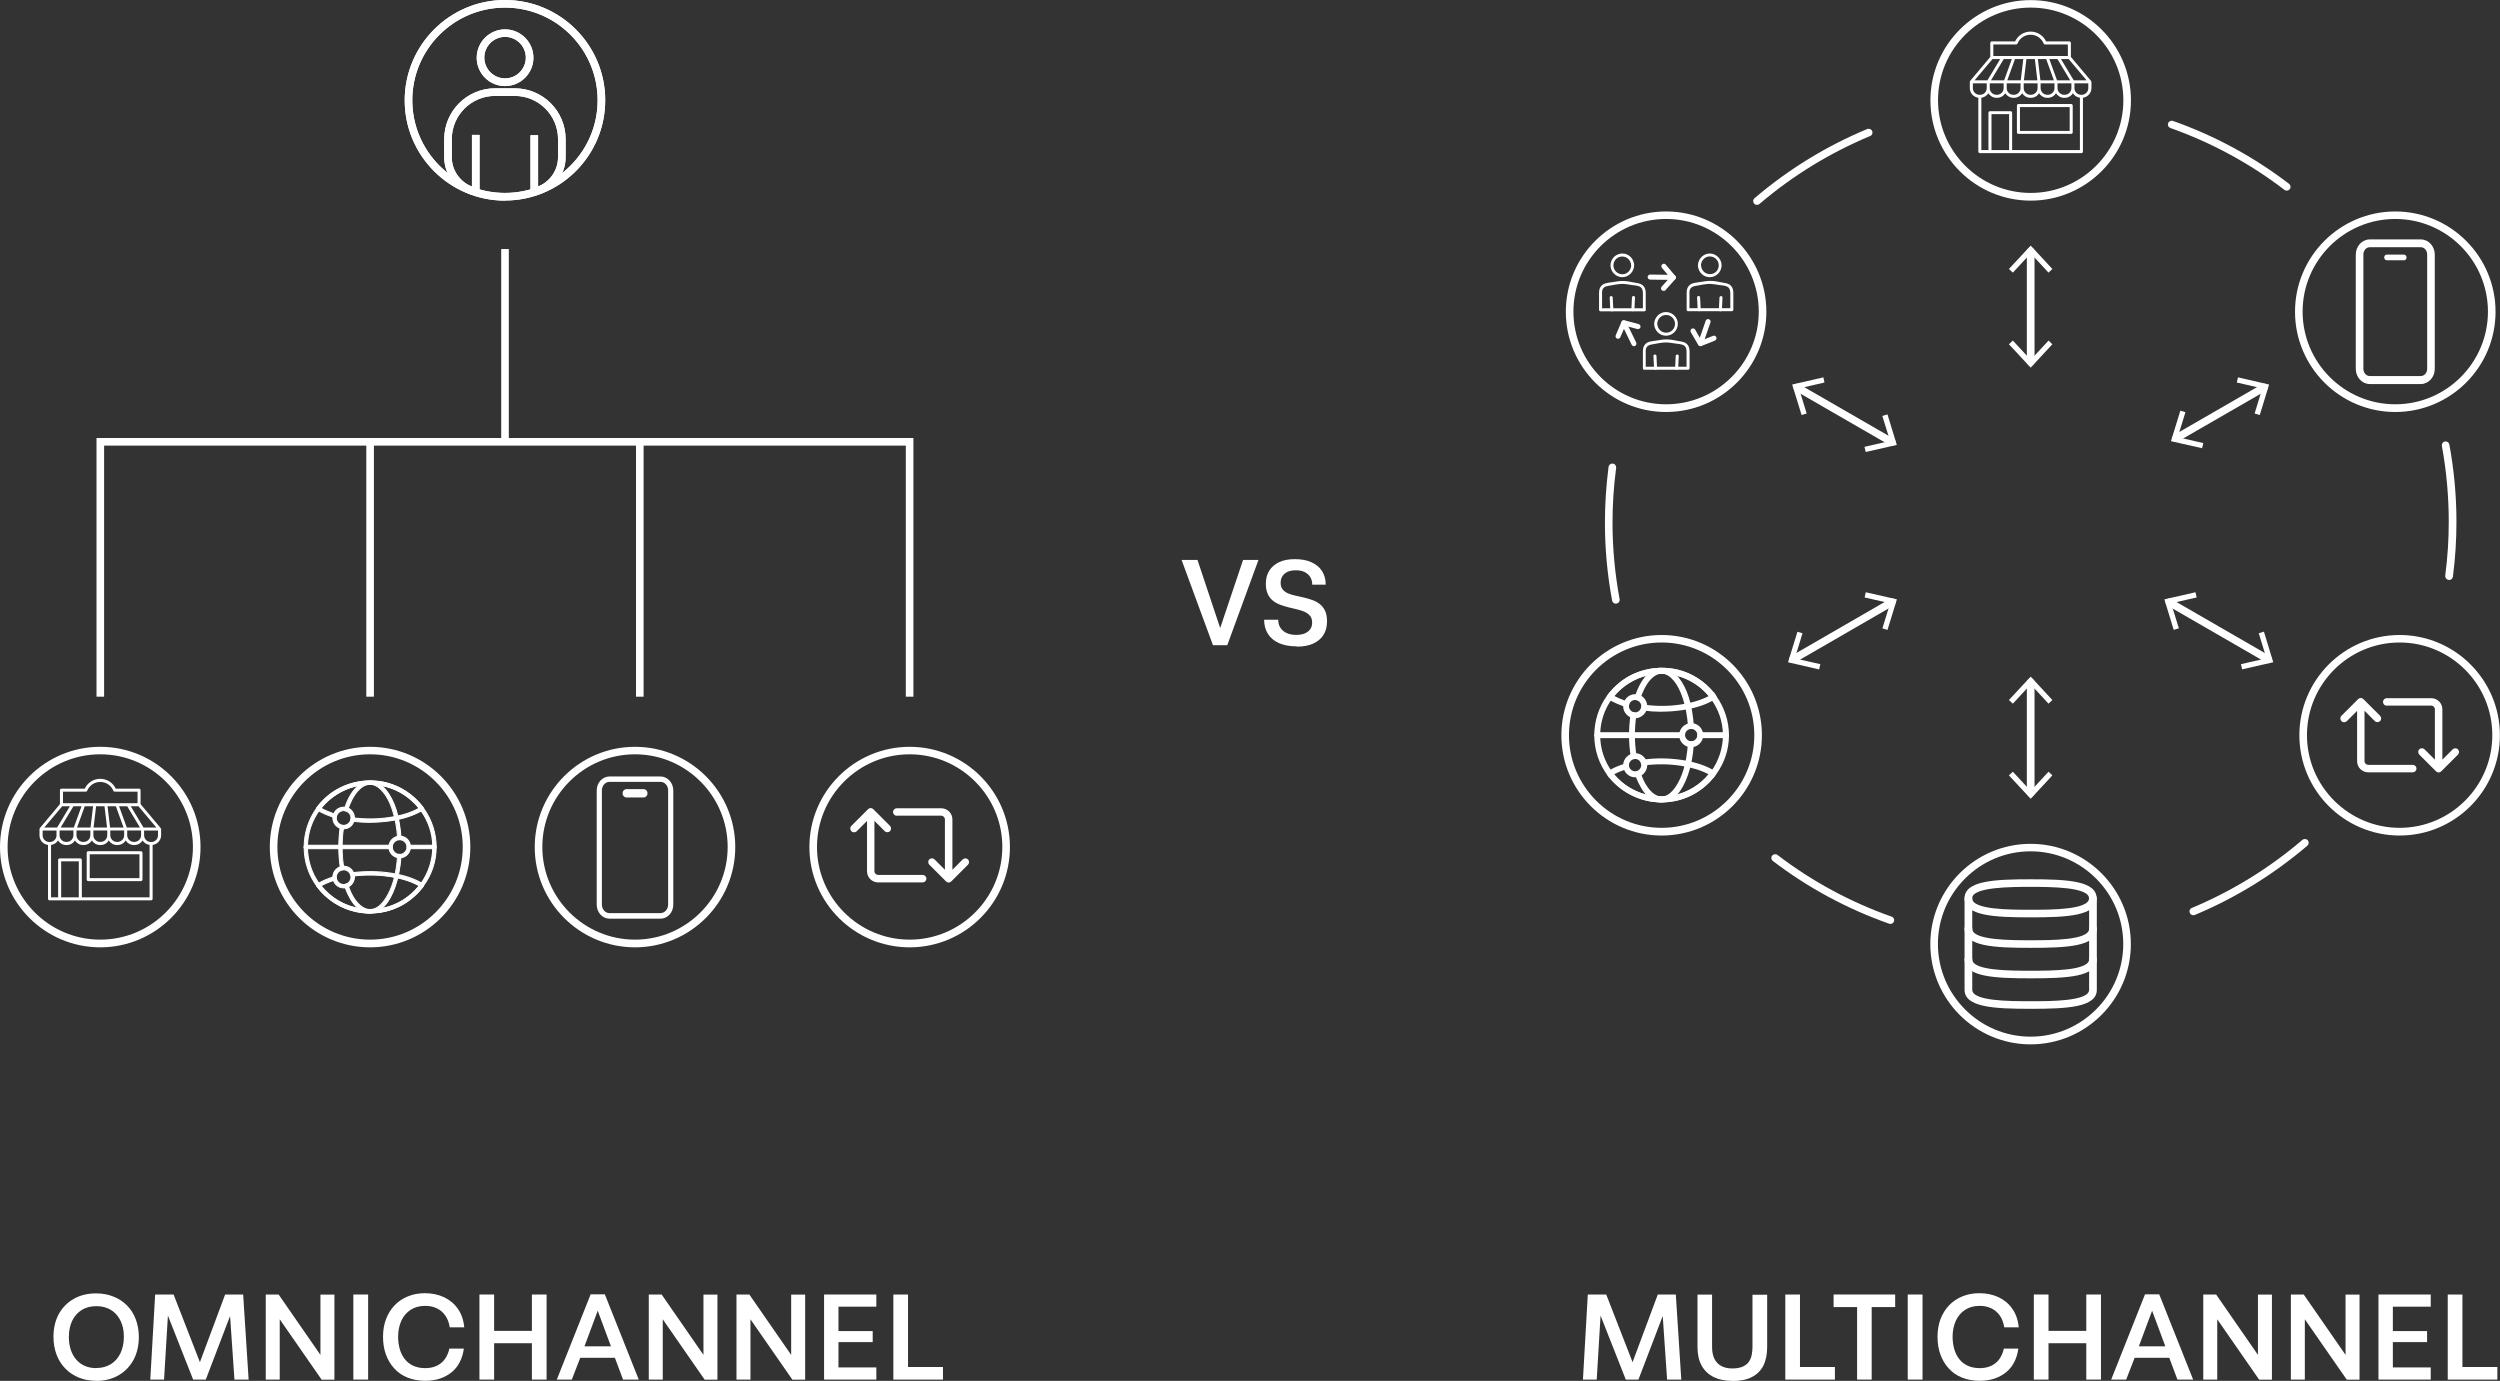 <?xml version="1.0" encoding="UTF-8"?>
<svg id="Ebene_2" data-name="Ebene 2" xmlns="http://www.w3.org/2000/svg" viewBox="0 0 246.85 136.35">
  <rect x="0" y="0" width="246.85" height="136.35" fill="#333333" stroke="none"/>
  <defs>
    <style>
      .cls-1 {
        fill-rule: evenodd;
      }

      .cls-1, .cls-2 {
        fill: #fff;
      }
    </style>
  </defs>
  <g id="Ebene_1-2" data-name="Ebene 1">
    <g>
      <g>
        <g>
          <path class="cls-2" d="M239.03,37.67h-5.04c-.62,0-1.13-.56-1.13-1.25v-11.28c0-.69.51-1.25,1.13-1.25h5.04c.62,0,1.13.56,1.13,1.25v11.28c0,.69-.51,1.25-1.13,1.25ZM233.99,24.16c-.48,0-.88.44-.88.97v11.28c0,.53.39.97.88.97h5.04c.48,0,.88-.44.88-.97v-11.28c0-.53-.39-.97-.88-.97h-5.04Z"/>
          <path class="cls-2" d="M239.03,37.92h-5.04c-.76,0-1.38-.67-1.38-1.5v-11.28c0-.83.62-1.5,1.38-1.5h5.04c.76,0,1.38.67,1.38,1.5v11.28c0,.83-.62,1.5-1.38,1.5ZM233.99,24.41c-.35,0-.63.32-.63.72v11.28c0,.4.28.72.63.72h5.04c.35,0,.63-.32.63-.72v-11.28c0-.4-.28-.72-.63-.72h-5.04Z"/>
        </g>
        <rect class="cls-2" x="235.42" y="25.14" width="2.2" height=".56" rx=".25" ry=".25"/>
      </g>
      <g>
        <path class="cls-2" d="M235.66,69.67h4.39c.2,0,.37.16.37.37v4.97l-1.02-1.02c-.07-.07-.17-.11-.26-.11s-.19.04-.26.11c-.14.14-.14.37,0,.52l1.65,1.65h0c.07.07.16.11.26.11s.19-.04.26-.11c0,0,0,0,0,0l1.65-1.65c.14-.14.14-.37,0-.52-.14-.14-.37-.14-.52,0l-1.02,1.02v-4.97c0-.61-.49-1.1-1.1-1.1h-4.39c-.2,0-.37.16-.37.37s.16.37.37.37Z"/>
        <path class="cls-2" d="M231.2,71.21c.14.14.37.14.52,0l1.02-1.02v4.97c0,.61.49,1.1,1.1,1.1h4.39c.2,0,.37-.16.37-.37s-.16-.37-.37-.37h-4.39c-.2,0-.37-.16-.37-.37v-4.97l1.02,1.02c.14.14.37.14.52,0,.14-.14.14-.37,0-.52l-1.65-1.65c-.07-.07-.16-.11-.26-.11s-.19.04-.26.11l-1.65,1.65c-.14.14-.14.37,0,.52Z"/>
      </g>
      <path class="cls-2" d="M236.94,82.5c-5.46,0-9.9-4.44-9.9-9.9s4.44-9.9,9.9-9.9,9.9,4.44,9.9,9.9-4.44,9.9-9.9,9.9ZM236.94,63.44c-5.05,0-9.15,4.11-9.15,9.15s4.11,9.15,9.15,9.15,9.15-4.11,9.15-9.15-4.11-9.15-9.15-9.15Z"/>
      <path class="cls-2" d="M236.51,40.68c-5.46,0-9.9-4.44-9.9-9.9s4.44-9.9,9.9-9.9,9.9,4.44,9.9,9.9-4.44,9.9-9.9,9.9ZM236.51,21.62c-5.05,0-9.15,4.11-9.15,9.15s4.11,9.15,9.15,9.15,9.15-4.11,9.15-9.15-4.11-9.15-9.15-9.15Z"/>
      <g>
        <g>
          <path class="cls-2" d="M9.5,136.34c-.62,0-1.18-.1-1.7-.31-.52-.21-.96-.5-1.34-.89-.38-.38-.67-.84-.87-1.37-.2-.53-.31-1.12-.31-1.77,0-.86.18-1.62.53-2.26.36-.64.85-1.14,1.49-1.5.64-.36,1.37-.53,2.19-.53.62,0,1.18.1,1.7.31.52.2.96.49,1.34.87s.67.83.87,1.36c.2.53.31,1.12.31,1.76,0,.86-.18,1.62-.53,2.27-.36.65-.85,1.16-1.48,1.52-.63.36-1.36.55-2.2.55ZM9.5,135.08c.55,0,1.03-.13,1.44-.38.41-.25.72-.61.95-1.07.22-.46.34-1.01.34-1.63,0-.46-.06-.88-.19-1.25-.13-.37-.31-.69-.55-.96-.24-.27-.53-.47-.86-.61s-.71-.21-1.12-.21c-.55,0-1.03.12-1.43.37s-.72.6-.94,1.05-.34.99-.34,1.61c0,.47.06.9.19,1.28s.31.71.55.98c.24.27.53.48.86.62s.71.21,1.12.21Z"/>
          <path class="cls-2" d="M14.84,136.22l.48-8.4h1.82l2.84,7.3h-.47l2.72-7.3h1.78l.54,8.4h-1.4l-.48-6.97.24.19-2.59,6.78h-1.25l-2.68-6.8.23-.17-.42,6.97h-1.37Z"/>
          <path class="cls-2" d="M26.24,136.22v-8.4h1.27l4.44,6.41-.31.1v-6.5h1.38v8.4h-1.26l-4.45-6.41.31-.1v6.5h-1.38Z"/>
          <path class="cls-2" d="M34.89,136.22v-8.4h1.46v8.4h-1.46Z"/>
          <path class="cls-2" d="M41.98,136.34c-.65,0-1.23-.11-1.75-.32-.52-.21-.95-.51-1.31-.91-.36-.39-.63-.85-.82-1.38-.19-.53-.28-1.11-.28-1.74s.1-1.21.29-1.73c.2-.52.48-.98.84-1.36.36-.38.8-.68,1.31-.89.51-.21,1.07-.32,1.69-.32.7,0,1.32.13,1.88.39s1.02.64,1.37,1.14c.36.5.57,1.11.64,1.84h-1.43c-.08-.48-.23-.88-.46-1.19-.22-.31-.51-.55-.85-.7-.34-.16-.71-.23-1.12-.23-.55,0-1.03.13-1.43.39-.4.26-.71.62-.92,1.08s-.32.99-.32,1.58c0,.45.06.86.17,1.24.11.38.28.7.5.98s.5.5.84.65c.34.15.72.23,1.16.23s.84-.08,1.16-.24c.33-.16.59-.38.8-.67.2-.29.35-.63.43-1.02h1.43c-.06.49-.2.93-.4,1.33-.2.4-.47.73-.8,1-.33.27-.71.48-1.15.63-.44.15-.94.22-1.49.22Z"/>
          <path class="cls-2" d="M47.34,136.22v-8.4h1.45v8.4h-1.45ZM48.22,132.63v-1.22h4.87v1.22h-4.87ZM52.52,136.22v-8.4h1.45v8.4h-1.45Z"/>
          <path class="cls-2" d="M54.98,136.22l3.34-8.42h1.4l3.35,8.42h-1.55l-.85-2.27.2.12h-3.71l.18-.12-.88,2.27h-1.49ZM57.61,133.18l-.19-.24h3.17l-.19.2-1.38-3.72-1.4,3.76Z"/>
          <path class="cls-2" d="M64.06,136.22v-8.4h1.27l4.44,6.41-.31.1v-6.5h1.38v8.4h-1.26l-4.45-6.41.31-.1v6.5h-1.38Z"/>
          <path class="cls-2" d="M72.72,136.22v-8.4h1.27l4.44,6.41-.31.1v-6.5h1.38v8.4h-1.26l-4.45-6.41.31-.1v6.5h-1.38Z"/>
          <path class="cls-2" d="M81.37,136.22v-8.4h5.16v1.2h-3.74v2.41h3.38v1.09h-3.38v2.5h3.74v1.2h-5.16Z"/>
          <path class="cls-2" d="M88.21,136.22v-8.4h1.45v7.38l-.19-.22h3.64v1.24h-4.9Z"/>
        </g>
        <g>
          <g>
            <g>
              <g>
                <path class="cls-2" d="M170.25,72.59c-.02,2.59-1.66,4.96-4.11,5.83-2.38.84-5.08.14-6.74-1.75-1.79-2.03-2.02-5.09-.58-7.38,1.35-2.14,3.94-3.26,6.43-2.77,2.49.49,4.47,2.52,4.91,5.02.06.35.09.7.09,1.05,0,.22.34.22.34,0-.02-2.73-1.74-5.21-4.32-6.14-2.5-.9-5.39-.15-7.13,1.86-1.87,2.16-2.13,5.38-.58,7.79,1.43,2.24,4.14,3.4,6.75,2.9,2.64-.5,4.76-2.68,5.19-5.34.06-.35.09-.71.09-1.07,0-.22-.33-.22-.34,0Z"/>
                <path class="cls-2" d="M164.1,79.23c-2.25,0-4.42-1.15-5.65-3.07-1.57-2.46-1.33-5.72.6-7.94,1.78-2.06,4.7-2.82,7.27-1.89,2.61.94,4.38,3.46,4.4,6.25h0c0,.38-.03.74-.09,1.09-.44,2.69-2.61,4.93-5.29,5.44-.41.08-.82.12-1.23.12ZM164.08,66.19c-1.82,0-3.61.78-4.84,2.2-1.85,2.13-2.09,5.27-.57,7.64,1.4,2.19,4.06,3.33,6.62,2.84,2.58-.49,4.67-2.64,5.09-5.23.04-.25.07-.5.08-.76-.01,0-.03,0-.03,0-.02,0-.04,0-.05,0-.13,2.56-1.78,4.81-4.18,5.66-2.42.86-5.18.14-6.88-1.79-1.83-2.08-2.07-5.17-.59-7.53,1.38-2.19,4.02-3.32,6.56-2.83,2.55.5,4.56,2.56,5.01,5.12.04.25.07.51.08.79.02,0,.04,0,.05,0,.01,0,.02,0,.03,0-.13-2.58-1.8-4.86-4.23-5.74-.7-.25-1.43-.37-2.15-.37ZM164.08,66.53c-2.05,0-4.03,1.05-5.15,2.83-1.42,2.26-1.19,5.23.56,7.23,1.63,1.85,4.29,2.55,6.61,1.72,2.39-.85,4.01-3.14,4.02-5.71,0-.37-.03-.71-.09-1.03-.43-2.46-2.36-4.44-4.81-4.92-.38-.08-.77-.11-1.15-.11ZM170.38,72.59s0,.04.04.04h0s.04-.02.04-.03h0s0-.04-.04-.04h0s-.04.03-.04.04Z"/>
              </g>
              <g>
                <path class="cls-2" d="M161.13,70.57c-.2,1.38-.2,2.78.02,4.15.03.21.36.12.32-.09-.21-1.31-.21-2.66-.02-3.97.03-.21-.29-.3-.32-.09h0Z"/>
                <path class="cls-2" d="M161.28,74.96s-.07,0-.1-.02c-.09-.03-.15-.11-.16-.21-.22-1.39-.22-2.8-.02-4.19.01-.1.07-.17.16-.21.1-.04.21-.02.3.05.09.07.13.17.11.28-.19,1.31-.19,2.63.02,3.94.02.11-.02.21-.11.28-.06.05-.13.07-.2.07ZM161.26,70.57s0,0,0,0h0c-.2,1.38-.2,2.77.02,4.13,0,.02.03.02.05,0,.03-.02.02-.04.02-.05-.21-1.33-.21-2.68-.02-4.01,0,0,0-.03-.02-.05-.02-.01-.03-.01-.04-.01Z"/>
              </g>
              <g>
                <path class="cls-2" d="M161.57,76.46c.39,1.11,1.21,2.78,2.64,2.65,1.26-.12,1.98-1.57,2.34-2.61.34-.97.51-1.99.58-3.01.01-.22-.32-.21-.34,0-.1,1.46-.4,3.06-1.24,4.29-.27.4-.64.79-1.11.94-.5.16-.99-.03-1.37-.36-.58-.52-.93-1.26-1.18-1.99-.07-.2-.4-.12-.32.09h0Z"/>
                <path class="cls-2" d="M164.05,79.24c-1.42,0-2.23-1.7-2.6-2.74h0c-.03-.1-.02-.19.04-.27.07-.08.18-.12.29-.1.11.02.19.09.22.19.2.57.54,1.39,1.15,1.93.23.2.69.51,1.25.34.37-.12.72-.42,1.04-.89.69-1.02,1.09-2.4,1.22-4.23.01-.19.18-.28.33-.28.16.01.27.13.26.29-.08,1.15-.27,2.15-.58,3.04-.6,1.69-1.42,2.6-2.45,2.7-.06,0-.11,0-.17,0ZM161.73,76.38s-.04,0-.04.02v.02c.34.98,1.1,2.57,2.36,2.57.05,0,.09,0,.14,0,1.15-.11,1.85-1.44,2.24-2.53.31-.87.49-1.84.57-2.97,0-.01,0-.03-.03-.03,0,0-.06,0-.06.04-.13,1.87-.54,3.3-1.26,4.35-.36.52-.75.86-1.17.99-.49.16-1.03.01-1.49-.39-.65-.58-1.01-1.44-1.22-2.04,0-.02-.02-.03-.03-.03,0,0,0,0-.01,0Z"/>
              </g>
              <g>
                <path class="cls-2" d="M167.12,71.69c-.11-1.62-.45-3.43-1.48-4.73-.34-.42-.8-.79-1.35-.88-.55-.08-1.06.15-1.46.51-.64.58-1.02,1.42-1.29,2.22-.07.2.25.29.32.09.23-.67.53-1.34,1-1.87.33-.37.78-.67,1.3-.63.48.04.89.37,1.19.73.43.52.72,1.16.93,1.79.3.9.45,1.83.52,2.77.01.21.35.22.34,0h0Z"/>
                <path class="cls-2" d="M166.97,71.98c-.14,0-.29-.1-.3-.28-.07-1.02-.24-1.92-.51-2.74-.25-.75-.54-1.32-.9-1.75-.35-.42-.72-.65-1.1-.68-.51-.05-.93.3-1.2.59-.51.57-.8,1.31-.98,1.83-.06.18-.24.23-.38.18-.15-.05-.23-.2-.18-.35.23-.67.61-1.63,1.33-2.28.48-.43,1.03-.62,1.56-.54.64.1,1.13.55,1.43.92.87,1.09,1.36,2.66,1.51,4.8h0c.01.16-.1.28-.26.29h-.02ZM164.06,66.28s.07,0,.11,0c.45.04.87.29,1.27.77.38.45.69,1.05.95,1.83.28.84.45,1.76.52,2.8,0,.05.05.04.06.04.03,0,.03-.01.03-.03h0c-.14-2.09-.62-3.62-1.46-4.66-.27-.33-.7-.75-1.27-.83-.45-.07-.94.1-1.36.48-.68.61-1.04,1.53-1.26,2.17,0,.01,0,.03.02.04,0,0,.05.02.07-.03.18-.53.48-1.31,1.03-1.91.29-.31.74-.68,1.3-.68Z"/>
              </g>
              <g>
                <g>
                  <path class="cls-2" d="M160.58,69.34c-.11,0-.29-.1-.39-.14-.15-.05-.29-.11-.44-.17-.24-.11-.48-.23-.71-.37.02.08.04.15.06.23.88-1.16,2.14-1.99,3.56-2.33,1.46-.34,3.03-.13,4.35.58.79.43,1.48,1.03,2.02,1.74.02-.08.04-.15.06-.23-.93.57-2.02.86-3.09,1.02-1.21.18-2.44.18-3.65.03-.21-.03-.21.31,0,.34,1.24.16,2.5.14,3.74-.04,1.1-.17,2.22-.47,3.17-1.05.07-.04.12-.16.06-.23-.92-1.22-2.23-2.11-3.72-2.47-1.59-.38-3.29-.15-4.71.64-.82.45-1.51,1.08-2.07,1.83-.06.07,0,.19.06.23.26.16.54.3.82.42.15.06.3.12.45.17.13.05.31.14.44.14.22,0,.22-.34,0-.34h0Z"/>
                  <path class="cls-2" d="M164.07,70.28c-.58,0-1.16-.04-1.74-.11-.11-.01-.2-.08-.24-.18-.04-.1-.03-.22.03-.3.06-.07.15-.11.24-.1,1.24.15,2.46.15,3.62-.03,1.11-.17,2.01-.44,2.75-.84-.5-.6-1.1-1.09-1.78-1.46-1.28-.7-2.84-.91-4.26-.57-1.28.3-2.44,1.02-3.29,2.03.13.07.27.14.4.2.14.06.29.12.43.17.03.01.08.03.12.05.07.03.18.08.23.08.16,0,.29.13.29.29s-.12.29-.29.29c-.13,0-.26-.05-.38-.1-.04-.01-.07-.03-.1-.04-.15-.05-.3-.11-.45-.18-.3-.13-.58-.27-.84-.43-.07-.04-.12-.12-.14-.21-.01-.08,0-.15.05-.2.05-.06.1-.13.15-.19l-.02-.07.05.03c.56-.68,1.21-1.23,1.94-1.64,1.44-.8,3.19-1.04,4.8-.66,1.4.33,2.67,1.14,3.61,2.29l.05-.03-.02.07c.05.06.1.12.15.19.04.06.06.13.04.21-.02.08-.07.16-.14.21-.86.53-1.91.88-3.22,1.07-.67.1-1.35.15-2.03.15ZM162.33,69.83s-.02.03-.01.05c.01.03.04.04.05.04,1.24.16,2.48.14,3.71-.04,1.15-.17,2.1-.47,2.88-.89l-.02-.02s-.02-.03-.04-.05c-.78.42-1.72.71-2.88.89-1.19.18-2.43.19-3.69.03ZM159.19,68.98c.17.09.36.18.56.27.14.06.29.12.44.17.03.01.07.03.11.04.1.04.21.09.29.09.01,0,.04,0,.04-.04s-.03-.04-.04-.04c-.1,0-.22-.05-.33-.1-.04-.02-.07-.03-.1-.04-.15-.06-.3-.11-.45-.18-.16-.07-.31-.14-.46-.23-.01.02-.02.03-.04.05l-.02.02ZM158.94,68.76s-.02.02-.03.04c0,0,.01.04.03.05,0,0,.02.01.03.02l-.03-.1ZM169.19,68.76l-.03.1s.02-.01.03-.02c.02,0,.03-.04.03-.05,0-.01-.02-.02-.03-.03ZM164.05,66.28c1.05,0,2.1.26,3.02.76.72.39,1.36.92,1.89,1.56.02-.01.05-.03.07-.04h0c-.91-1.09-2.12-1.86-3.46-2.18-1.55-.37-3.23-.14-4.62.63-.69.38-1.31.91-1.84,1.55h0s.05.03.07.04c.89-1.08,2.11-1.84,3.46-2.15.46-.11.94-.16,1.42-.16Z"/>
                </g>
                <g>
                  <path class="cls-2" d="M160.52,75.52c-.57.18-1.13.4-1.65.72-.07.04-.12.16-.06.23.96,1.27,2.34,2.18,3.9,2.51,1.58.33,3.25.07,4.64-.75.77-.45,1.42-1.05,1.96-1.76.06-.07.01-.19-.06-.23-.96-.58-2.07-.89-3.17-1.05-1.25-.19-2.52-.2-3.77-.04-.21.03-.21.36,0,.34,1.22-.16,2.46-.16,3.68.03,1.07.16,2.16.45,3.09,1.02-.02-.08-.04-.15-.06-.23-.9,1.19-2.2,2.04-3.66,2.35-1.49.32-3.07.07-4.39-.69-.73-.42-1.36-.99-1.87-1.66-.02.08-.04.15-.06.23.49-.3,1.02-.51,1.57-.68.21-.06.12-.39-.09-.32h0Z"/>
                  <path class="cls-2" d="M164.04,79.23c-.45,0-.91-.04-1.36-.14-1.48-.31-2.81-1.13-3.8-2.33l-.05.03.02-.07c-.05-.06-.1-.12-.15-.19-.04-.06-.06-.13-.04-.21.02-.08.07-.16.14-.2.47-.29,1.02-.53,1.67-.73h0c.16-.05.31.03.35.19.05.16-.03.32-.19.37-.47.14-.88.31-1.25.5.46.56,1.01,1.02,1.63,1.38,1.28.74,2.85.99,4.3.68,1.33-.29,2.52-1.01,3.39-2.06-.75-.4-1.65-.67-2.75-.84-1.18-.18-2.4-.19-3.64-.03-.1.01-.19-.02-.24-.09-.06-.08-.07-.2-.03-.3.04-.1.13-.17.24-.19,1.27-.17,2.55-.15,3.8.04,1.31.2,2.36.55,3.22,1.07.07.04.12.12.14.21.01.08,0,.15-.04.21-.05.06-.1.13-.15.19l.02.07-.05-.03c-.52.64-1.13,1.17-1.82,1.57-1.01.59-2.19.9-3.38.9ZM159.1,76.63c.94,1.14,2.22,1.93,3.63,2.22,1.55.32,3.21.05,4.56-.74.65-.38,1.23-.88,1.73-1.48h0s-.05-.03-.07-.04c-.91,1.11-2.17,1.88-3.56,2.18-1.51.32-3.14.07-4.48-.71-.66-.38-1.24-.88-1.73-1.47-.02.01-.05.03-.07.04h0ZM158.97,76.32s-.02.01-.03.02c-.02,0-.03.04-.02.05,0,.01.02.02.03.03l.03-.1ZM169.16,76.32l.03.1.03-.04s0-.04-.03-.05c0,0-.02-.01-.03-.02ZM159.19,76.2l.02.02s.02.03.04.05c.39-.21.83-.39,1.33-.54.03-.01.03-.04.03-.06-.01-.04-.03-.03-.04-.03-.52.16-.97.35-1.37.56ZM164.08,75.24c.65,0,1.3.05,1.93.14,1.15.17,2.09.46,2.87.89.01-.02.02-.03.04-.05l.02-.02c-.78-.43-1.72-.72-2.87-.89-1.23-.19-2.49-.2-3.73-.04,0,0-.03,0-.04.04,0,.03,0,.05,0,.05.61-.08,1.21-.12,1.8-.12Z"/>
                </g>
              </g>
            </g>
            <g>
              <path class="cls-2" d="M170.42,72.42h-2.54c-.22,0-.22.34,0,.34h2.54c.22,0,.22-.34,0-.34h0Z"/>
              <path class="cls-2" d="M170.42,72.88h-2.54c-.16,0-.29-.13-.29-.29s.12-.29.29-.29h2.54c.09,0,.16.03.22.1.05.05.07.12.07.2,0,.17-.12.29-.29.29ZM167.88,72.55s-.04,0-.04.04.03.04.04.04h2.54s.04,0,.04-.04-.03-.04-.04-.04h-2.54Z"/>
            </g>
            <g>
              <path class="cls-2" d="M166.09,72.42h-8.38c-.22,0-.22.34,0,.34h8.38c.22,0,.22-.34,0-.34h0Z"/>
              <path class="cls-2" d="M166.09,72.88h-8.38c-.16,0-.29-.13-.29-.29s.12-.29.29-.29h8.38c.16,0,.29.13.29.29s-.12.29-.29.29ZM157.71,72.55s-.04,0-.04.04.03.04.04.04h8.38s.04,0,.04-.04-.03-.04-.04-.04h-8.38Z"/>
            </g>
          </g>
          <g>
            <path class="cls-2" d="M162.19,69.73c-.01.4-.32.73-.73.73s-.73-.33-.73-.73.31-.71.7-.73c.42-.02.75.32.76.73,0,.22.34.22.34,0-.02-.58-.47-1.07-1.07-1.07s-1.07.49-1.07,1.07.49,1.07,1.07,1.07c.6,0,1.05-.49,1.07-1.07,0-.22-.33-.22-.34,0Z"/>
            <path class="cls-2" d="M161.45,70.92c-.31,0-.61-.12-.83-.35-.23-.23-.35-.53-.35-.84,0-.65.55-1.19,1.19-1.19s1.15.5,1.19,1.15c0,.01,0,.03,0,.04,0,.01,0,.03,0,.04-.04.64-.56,1.14-1.19,1.15h0ZM161.45,68.79c-.51,0-.94.43-.94.94,0,.25.1.48.28.66.18.18.41.28.66.28h0c.41,0,.76-.27.89-.65-.03,0-.06,0-.08-.01-.12.34-.43.58-.81.58-.46,0-.86-.39-.86-.86s.37-.83.82-.86c.22,0,.44.07.61.22.11.1.19.22.23.36.03,0,.05-.01.08-.01-.13-.38-.48-.66-.89-.66ZM161.45,69.12s-.02,0-.03,0c-.32.01-.58.29-.58.61s.28.61.61.61.59-.27.61-.61c0-.17-.08-.34-.21-.45-.11-.1-.25-.16-.4-.16ZM162.31,69.73s.03.03.05.04c.02,0,.03,0,.03-.02,0,0,0-.01,0-.02,0,0,0,0,0,0,0-.01-.02-.03-.04-.03-.02,0-.04,0-.05.04Z"/>
          </g>
          <g>
            <path class="cls-2" d="M167.72,72.59c-.01.4-.32.73-.73.73s-.73-.33-.73-.73.31-.71.7-.73c.42-.02.75.32.76.73,0,.22.34.22.34,0-.02-.58-.47-1.07-1.07-1.07s-1.07.49-1.07,1.07.49,1.07,1.07,1.07c.6,0,1.05-.48,1.07-1.07,0-.22-.33-.22-.34,0Z"/>
            <path class="cls-2" d="M166.98,73.78c-.31,0-.61-.12-.83-.35-.23-.23-.35-.53-.35-.84,0-.65.55-1.19,1.19-1.19s1.15.5,1.19,1.15c0,.01,0,.03,0,.04,0,.01,0,.03,0,.04-.04.64-.56,1.15-1.19,1.15h0ZM166.98,71.65c-.51,0-.94.43-.94.94,0,.25.1.48.28.67.18.18.41.28.66.28h0c.41,0,.76-.27.89-.65-.03,0-.06,0-.08-.01-.12.34-.43.58-.81.58-.46,0-.86-.39-.86-.86s.37-.83.82-.85c.24,0,.44.07.61.22.11.1.19.22.24.36.03,0,.05-.01.08-.01-.13-.38-.48-.66-.89-.66ZM166.99,71.98s-.02,0-.03,0c-.32.01-.58.29-.58.6s.28.61.61.61.59-.27.61-.61c0-.17-.08-.34-.21-.45-.11-.1-.25-.16-.4-.16ZM167.84,72.59s.03.04.05.04c.02,0,.03,0,.03-.02,0,0,0-.01,0-.02,0,0,0-.01,0-.02,0,0-.01-.03-.04-.02-.02,0-.04,0-.05.04Z"/>
          </g>
          <g>
            <path class="cls-2" d="M162.19,75.56c-.01.4-.32.73-.73.73s-.73-.33-.73-.73.31-.71.7-.73c.42-.02.75.32.76.73,0,.22.34.22.34,0-.02-.58-.47-1.07-1.07-1.07s-1.07.49-1.07,1.07.49,1.07,1.07,1.07c.6,0,1.05-.49,1.07-1.07,0-.22-.33-.22-.34,0Z"/>
            <path class="cls-2" d="M161.45,76.75c-.31,0-.61-.12-.83-.35-.23-.23-.35-.53-.35-.84,0-.65.55-1.19,1.19-1.19s1.15.5,1.19,1.15c0,.01,0,.03,0,.04,0,.01,0,.03,0,.04-.04.64-.56,1.15-1.19,1.15h0ZM161.45,74.62c-.51,0-.94.43-.94.94,0,.25.1.48.28.67.18.18.41.28.66.28h0c.41,0,.76-.27.89-.65-.03,0-.06,0-.08-.01-.12.34-.43.58-.81.58-.46,0-.86-.39-.86-.86s.37-.83.82-.85c.22,0,.44.07.61.22.11.1.19.22.23.36.03,0,.05-.01.08-.01-.13-.38-.48-.65-.89-.65ZM161.45,74.95s-.02,0-.03,0c-.32.01-.58.29-.58.6s.28.61.61.61.59-.27.61-.61c0-.17-.08-.33-.2-.45-.11-.1-.25-.16-.4-.16ZM162.31,75.56s.03.04.05.04c.02,0,.03,0,.03-.02,0,0,0-.01,0-.02,0,0,0-.01,0-.02,0,0-.02,0-.04-.02-.02,0-.04,0-.05.04Z"/>
          </g>
        </g>
        <path class="cls-1" d="M204.36,12.93h-4.91v-2.36h4.91v2.36h0ZM204.51,10.27h-5.21c-.08,0-.15.07-.15.15v2.65c0,.08.07.15.15.15h5.21c.08,0,.15-.07.15-.15v-2.65c0-.08-.07-.15-.15-.15h0ZM205.54,9.36h-.05c-.37,0-.66-.3-.66-.66v-.47h1.37v.47c0,.37-.3.66-.66.66h0ZM198.68,14.82h6.69v-5.17c-.29-.04-.54-.2-.69-.44-.17.27-.47.45-.81.45h-.05c-.34,0-.64-.18-.81-.45-.17.27-.47.45-.81.45h-.05c-.34,0-.64-.18-.81-.45-.17.27-.47.45-.81.45h-.05c-.34,0-.64-.18-.81-.45-.17.27-.47.45-.81.45h-.05c-.34,0-.64-.18-.81-.45-.17.27-.47.45-.81.45h-.05c-.34,0-.64-.18-.81-.45-.15.24-.4.4-.69.44v5.17h.7v-3.69c0-.08.07-.15.15-.15h2.04c.08,0,.15.07.15.15v3.69h0ZM198.38,14.82h-1.74v-3.55h1.74v3.55h0ZM194.8,8.7v-.47h1.37v.47c0,.37-.3.66-.66.66h-.05c-.37,0-.66-.3-.66-.66h0ZM196.74,5.83h.76l-1.26,2.1h-1.27l1.77-2.1h0ZM199.07,4.39c.06,0,.12-.04.14-.09.21-.53.72-.87,1.29-.87s1.08.34,1.29.87c.02.06.08.09.14.09h2.25v1.14h-7.36v-1.14h2.25ZM204.76,7.93l-1.26-2.1h.76l1.77,2.1h-1.27ZM203.16,8.23h1.37v.47c0,.37-.3.66-.66.66h-.05c-.37,0-.66-.3-.66-.66v-.47h0ZM201.49,8.23h1.37v.47c0,.37-.3.66-.66.66h-.05c-.37,0-.66-.3-.66-.66v-.47h0ZM199.82,8.23h1.37v.47c0,.37-.3.66-.66.66h-.05c-.37,0-.66-.3-.66-.66v-.47h0ZM198.14,8.23h1.37v.47c0,.37-.3.66-.66.66h-.05c-.37,0-.66-.3-.66-.66v-.47h0ZM196.47,8.23h1.37v.47c0,.37-.3.66-.66.66h-.05c-.37,0-.66-.3-.66-.66v-.47h0ZM199.53,7.93h-1.33l.76-2.1h.82l-.25,2.1h0ZM200.92,5.83l.25,2.1h-1.33l.25-2.1h.83ZM202.04,5.83l.76,2.1h-1.33l-.25-2.1h.82ZM203.15,5.83h-.8l.76,2.1h1.3l-1.26-2.1h0ZM198.65,5.83h-.8l-1.26,2.1h1.3l.76-2.1h0ZM206.5,8.08h0s-.01-.07-.04-.1l-1.98-2.36v-1.38c0-.08-.07-.15-.15-.15h-2.3c-.28-.59-.87-.97-1.53-.97s-1.25.38-1.53.97h-2.3c-.08,0-.15.07-.15.15v1.38l-1.98,2.36s-.04.06-.04.1v.62c0,.49.36.89.84.95v5.32c0,.08.07.15.15.15h10.03c.08,0,.15-.07.15-.15v-5.32c.47-.06.84-.47.84-.95v-.62h0Z"/>
        <path class="cls-2" d="M186.65,91.22s-.09,0-.13-.02c-4.12-1.45-7.99-3.53-11.47-6.19t0,0c-.16-.12-.2-.36-.07-.52.12-.16.37-.19.53-.07,3.42,2.61,7.21,4.66,11.27,6.09.15.05.25.19.25.34,0,.05,0,.09-.02.13-.05.15-.19.25-.35.25ZM216.57,90.37c-.15,0-.29-.09-.35-.23-.08-.19,0-.41.2-.49,3.97-1.66,7.64-3.92,10.92-6.72.15-.13.4-.11.53.04.05.06.08.15.09.23,0,.12-.05.22-.13.3-3.33,2.84-7.07,5.15-11.11,6.84h-.01s-.09.03-.14.03ZM159.55,59.61c-.18,0-.33-.13-.37-.31-.47-2.52-.71-5.11-.71-7.69,0-1.78.12-3.59.34-5.36l.02-.15h0c.03-.21.21-.35.42-.32.1,0,.19.06.25.14s.09.18.08.28c-.01.05-.02.1-.02.15-.23,1.74-.34,3.51-.34,5.26,0,2.53.24,5.07.7,7.55.01.02.01.04.01.06,0,.19-.13.34-.31.38-.02,0-.05,0-.07,0ZM241.82,57.27s-.04-.01-.05-.01c-.2-.03-.35-.21-.32-.42v-.07c.23-1.75.34-3.52.34-5.26,0-2.51-.23-5.02-.68-7.48,0-.02,0-.05,0-.08,0-.18.13-.33.31-.36.21-.03.39.1.43.3.46,2.5.7,5.06.7,7.62,0,1.78-.11,3.58-.34,5.35v.04s-.01.02-.01.03c-.02.2-.18.34-.37.34ZM173.49,20.23c-.11,0-.22-.05-.29-.13-.06-.07-.09-.15-.09-.24,0-.11.05-.22.13-.29,3.35-2.85,7.09-5.15,11.13-6.83.18-.08.41.02.49.2.08.2,0,.41-.2.49-3.97,1.66-7.65,3.91-10.93,6.71-.07.06-.15.09-.24.09ZM225.8,18.83c-.08,0-.16-.03-.23-.08-3.42-2.62-7.21-4.67-11.26-6.11-.15-.05-.25-.19-.25-.34,0-.05,0-.09.02-.13.07-.19.29-.3.48-.23,4.13,1.46,7.99,3.55,11.47,6.22t0,0c.08.06.12.14.13.24.02.1,0,.2-.07.27-.07.1-.18.15-.3.15Z"/>
        <path class="cls-2" d="M164.51,40.68c-5.46,0-9.9-4.44-9.9-9.9s4.44-9.9,9.9-9.9,9.9,4.44,9.9,9.9-4.44,9.9-9.9,9.9ZM164.51,21.62c-5.05,0-9.15,4.11-9.15,9.15s4.11,9.15,9.15,9.15,9.15-4.11,9.15-9.15-4.11-9.15-9.15-9.15Z"/>
        <path class="cls-2" d="M164.07,82.5c-5.46,0-9.9-4.44-9.9-9.9s4.44-9.9,9.9-9.9,9.9,4.44,9.9,9.9-4.44,9.9-9.9,9.9ZM164.07,63.44c-5.05,0-9.15,4.11-9.15,9.15s4.11,9.15,9.15,9.15,9.15-4.11,9.15-9.15-4.11-9.15-9.15-9.15Z"/>
        <path class="cls-2" d="M200.5,103.12c-5.46,0-9.9-4.44-9.9-9.9s4.44-9.9,9.9-9.9,9.9,4.44,9.9,9.9-4.44,9.9-9.9,9.9ZM200.5,84.06c-5.05,0-9.15,4.11-9.15,9.15s4.11,9.15,9.15,9.15,9.15-4.11,9.15-9.15-4.11-9.15-9.15-9.15Z"/>
        <path class="cls-2" d="M200.51,19.81c-5.46,0-9.9-4.44-9.9-9.9s4.44-9.9,9.9-9.9,9.9,4.44,9.9,9.9-4.44,9.9-9.9,9.9ZM200.51.75c-5.05,0-9.15,4.11-9.15,9.15s4.11,9.15,9.15,9.15,9.15-4.11,9.15-9.15-4.11-9.15-9.15-9.15Z"/>
        <g>
          <g>
            <path class="cls-2" d="M200.51,36.11c-.21,0-.38-.17-.38-.38v-10.91c0-.21.17-.38.38-.38s.38.17.38.38v10.91c0,.21-.17.38-.38.38Z"/>
            <polygon class="cls-2" points="202.65 33.99 202.27 33.63 200.51 35.53 198.75 33.63 198.36 33.99 200.51 36.3 202.65 33.99"/>
            <polygon class="cls-2" points="202.65 26.56 202.27 26.92 200.51 25.02 198.75 26.92 198.36 26.56 200.51 24.25 202.65 26.56"/>
          </g>
          <g>
            <path class="cls-2" d="M200.51,78.67c-.21,0-.38-.17-.38-.38v-10.92c0-.21.17-.38.38-.38s.38.17.38.38v10.92c0,.21-.17.38-.38.38Z"/>
            <polygon class="cls-2" points="202.65 76.56 202.27 76.2 200.51 78.1 198.75 76.2 198.36 76.56 200.51 78.87 202.65 76.56"/>
            <polygon class="cls-2" points="202.65 69.12 202.27 69.48 200.51 67.58 198.75 69.48 198.36 69.12 200.51 66.81 202.65 69.12"/>
          </g>
          <g>
            <path class="cls-2" d="M214.86,43.65c-.13,0-.26-.07-.33-.19-.1-.18-.04-.41.14-.51l8.7-5.02c.18-.1.41-.04.51.14.1.18.04.41-.14.51l-8.7,5.02c-.06.03-.12.05-.19.05Z"/>
            <polygon class="cls-2" points="217.44 44.26 217.55 43.75 215.03 43.17 215.79 40.7 215.29 40.55 214.36 43.56 217.44 44.26"/>
            <polygon class="cls-2" points="223.13 40.98 222.62 40.83 223.38 38.35 220.86 37.77 220.98 37.26 224.05 37.97 223.13 40.98"/>
          </g>
          <g>
            <path class="cls-2" d="M177.04,65.48c-.13,0-.26-.07-.33-.19-.1-.18-.04-.41.14-.51l9.76-5.64c.18-.1.41-.04.51.14s.04.41-.14.51l-9.76,5.64c-.06.03-.12.05-.19.05Z"/>
            <polygon class="cls-2" points="179.62 66.1 179.74 65.58 177.22 65.01 177.98 62.53 177.48 62.38 176.55 65.39 179.62 66.1"/>
            <polygon class="cls-2" points="186.37 62.2 185.87 62.04 186.63 59.57 184.11 58.99 184.23 58.48 187.3 59.18 186.37 62.2"/>
          </g>
          <g>
            <path class="cls-2" d="M223.97,65.48c-.06,0-.13-.02-.19-.05l-9.77-5.64c-.18-.1-.24-.33-.14-.51.1-.18.33-.24.51-.14l9.77,5.64c.18.1.24.33.14.51-.07.12-.2.19-.33.19Z"/>
            <polygon class="cls-2" points="214.63 62.19 215.14 62.04 214.38 59.57 216.9 58.99 216.78 58.48 213.71 59.18 214.63 62.19"/>
            <polygon class="cls-2" points="221.39 66.09 221.27 65.58 223.79 65 223.03 62.53 223.54 62.37 224.46 65.39 221.39 66.09"/>
          </g>
          <g>
            <path class="cls-2" d="M186.8,44.02c-.06,0-.13-.02-.19-.05l-9.34-5.39c-.18-.1-.24-.33-.14-.51s.33-.24.51-.14l9.34,5.39c.18.1.24.33.14.51-.07.12-.2.19-.33.19Z"/>
            <polygon class="cls-2" points="177.89 40.98 178.39 40.83 177.63 38.35 180.15 37.77 180.04 37.26 176.96 37.97 177.89 40.98"/>
            <polygon class="cls-2" points="184.22 44.63 184.1 44.12 186.63 43.54 185.86 41.07 186.37 40.92 187.29 43.93 184.22 44.63"/>
          </g>
        </g>
        <g>
          <polygon class="cls-2" points="36.92 68.79 36.17 68.79 36.17 44 10.28 44 10.28 68.79 9.53 68.79 9.53 43.25 36.92 43.25 36.92 68.79"/>
          <polygon class="cls-2" points="63.55 68.79 62.8 68.79 62.8 44 36.54 44 36.54 43.25 63.55 43.25 63.55 68.79"/>
          <polygon class="cls-2" points="90.19 68.79 89.44 68.79 89.44 44 63.18 44 63.18 43.25 90.19 43.25 90.19 68.79"/>
          <rect class="cls-2" x="49.49" y="24.59" width=".75" height="19.04"/>
          <path class="cls-2" d="M9.9,93.54c-5.46,0-9.9-4.44-9.9-9.9s4.44-9.9,9.9-9.9,9.9,4.44,9.9,9.9-4.44,9.9-9.9,9.9ZM9.9,74.48c-5.05,0-9.15,4.11-9.15,9.15s4.11,9.15,9.15,9.15,9.15-4.11,9.15-9.15-4.11-9.15-9.15-9.15Z"/>
          <path class="cls-2" d="M36.54,93.54c-5.46,0-9.9-4.44-9.9-9.9s4.44-9.9,9.9-9.9,9.9,4.44,9.9,9.9-4.44,9.9-9.9,9.9ZM36.54,74.48c-5.05,0-9.15,4.11-9.15,9.15s4.11,9.15,9.15,9.15,9.15-4.11,9.15-9.15-4.11-9.15-9.15-9.15Z"/>
          <path class="cls-2" d="M89.82,93.54c-5.46,0-9.9-4.44-9.9-9.9s4.44-9.9,9.9-9.9,9.9,4.44,9.9,9.9-4.44,9.9-9.9,9.9ZM89.82,74.48c-5.05,0-9.15,4.11-9.15,9.15s4.11,9.15,9.15,9.15,9.15-4.11,9.15-9.15-4.11-9.15-9.15-9.15Z"/>
          <g>
            <g>
              <g>
                <g>
                  <path class="cls-2" d="M42.73,83.64c-.02,2.59-1.66,4.96-4.11,5.83-2.38.84-5.08.14-6.74-1.75-1.79-2.03-2.02-5.09-.58-7.38,1.35-2.14,3.94-3.26,6.43-2.77,2.49.49,4.47,2.52,4.91,5.02.06.35.09.7.09,1.05,0,.22.34.22.34,0-.02-2.73-1.74-5.21-4.32-6.14-2.5-.9-5.39-.15-7.13,1.86-1.87,2.16-2.13,5.38-.58,7.79,1.43,2.24,4.14,3.4,6.75,2.9,2.64-.5,4.76-2.68,5.19-5.34.06-.35.09-.71.09-1.07,0-.22-.33-.22-.34,0Z"/>
                  <path class="cls-2" d="M36.58,90.2c-2.22,0-4.37-1.13-5.58-3.04-1.55-2.43-1.31-5.66.59-7.85,1.76-2.03,4.65-2.79,7.18-1.87,2.58.93,4.33,3.42,4.35,6.18h0c0,.38-.03.73-.09,1.08-.43,2.66-2.58,4.87-5.23,5.38-.4.08-.81.12-1.22.12ZM36.56,77.16c-1.84,0-3.66.79-4.9,2.22-1.87,2.16-2.11,5.34-.58,7.73,1.42,2.22,4.11,3.37,6.7,2.88,2.61-.5,4.73-2.67,5.15-5.29.05-.29.07-.58.08-.88-.03.02-.07.03-.11.03h0s-.09-.01-.12-.03c-.09,2.57-1.73,4.84-4.13,5.7-2.39.85-5.12.14-6.8-1.77-1.81-2.06-2.05-5.11-.58-7.44,1.37-2.17,3.97-3.29,6.48-2.79,2.52.5,4.5,2.53,4.95,5.06.05.28.08.57.09.88,0,0,0,0,0,0,.07-.04.16-.04.23,0-.09-2.65-1.79-5.01-4.28-5.91-.71-.26-1.44-.38-2.17-.38ZM36.56,77.5c-2.08,0-4.08,1.07-5.21,2.86-1.44,2.29-1.21,5.29.57,7.32,1.65,1.88,4.34,2.57,6.69,1.74,2.42-.86,4.06-3.18,4.07-5.78,0-.38-.03-.72-.09-1.05-.44-2.49-2.39-4.49-4.87-4.98-.39-.08-.78-.11-1.17-.11ZM42.78,83.64c0,.09.07.11.12.11h0s.06-.01.08-.03c.02-.02.03-.04.03-.08h0c0-.06-.03-.09-.05-.1-.04-.02-.09-.02-.13,0-.02.01-.05.04-.05.1Z"/>
                </g>
                <g>
                  <path class="cls-2" d="M33.6,81.61c-.2,1.38-.2,2.78.02,4.15.03.21.36.12.32-.09-.21-1.31-.21-2.66-.02-3.97.03-.21-.29-.3-.32-.09h0Z"/>
                  <path class="cls-2" d="M33.75,85.94s-.05,0-.07-.01c-.06-.02-.1-.08-.11-.15-.22-1.38-.22-2.78-.02-4.17h0c.02-.11.1-.18.22-.16.12.02.23.12.2.27-.19,1.31-.19,2.65.02,3.96.01.08-.02.16-.08.21-.04.04-.1.06-.15.06ZM33.65,81.62c-.2,1.37-.2,2.77.02,4.14,0,.04.02.06.05.07.04.01.09,0,.13-.03.02-.02.06-.06.05-.12-.21-1.32-.21-2.67-.02-3.99.01-.09-.06-.14-.12-.15-.03,0-.09,0-.11.08h0Z"/>
                </g>
                <g>
                  <path class="cls-2" d="M34.04,87.51c.39,1.11,1.21,2.78,2.64,2.65,1.26-.12,1.98-1.57,2.34-2.61.34-.97.51-1.99.58-3.01.01-.22-.32-.21-.34,0-.1,1.46-.4,3.06-1.24,4.29-.27.4-.64.79-1.11.94-.5.16-.99-.03-1.37-.36-.58-.52-.93-1.26-1.18-1.99-.07-.2-.4-.12-.32.09h0Z"/>
                  <path class="cls-2" d="M36.52,90.21c-1.37,0-2.17-1.67-2.53-2.69h0c-.05-.13.03-.22.13-.26.11-.04.24,0,.29.13.2.58.54,1.41,1.17,1.96.24.21.73.54,1.32.35.39-.12.75-.43,1.08-.92.7-1.03,1.1-2.42,1.23-4.26,0-.14.12-.21.23-.21,0,0,.01,0,.02,0,.1,0,.2.08.19.21-.08,1.15-.27,2.13-.58,3.02-.58,1.64-1.4,2.56-2.39,2.65-.06,0-.11,0-.16,0ZM34.09,87.49c.35,1,1.12,2.62,2.43,2.62.05,0,.1,0,.15,0,1.19-.11,1.91-1.46,2.3-2.58.31-.88.5-1.85.57-2.99,0-.08-.05-.1-.1-.11-.05,0-.13.03-.14.11-.13,1.86-.54,3.27-1.25,4.31-.35.51-.73.83-1.14.96-.47.15-.98.01-1.42-.37-.64-.57-.99-1.42-1.2-2.01-.03-.08-.12-.09-.17-.07-.02,0-.1.04-.06.13h0Z"/>
                </g>
                <g>
                  <path class="cls-2" d="M39.6,82.74c-.11-1.62-.45-3.43-1.48-4.73-.34-.42-.8-.79-1.35-.88-.55-.08-1.06.15-1.46.51-.64.58-1.02,1.42-1.29,2.22-.07.2.25.29.32.09.23-.67.53-1.34,1-1.87.33-.37.78-.67,1.3-.63.48.04.89.37,1.19.73.43.52.72,1.16.93,1.79.3.9.45,1.83.52,2.77.01.21.35.22.34,0h0Z"/>
                  <path class="cls-2" d="M39.44,82.95c-.11,0-.22-.07-.23-.21-.07-1.03-.24-1.93-.51-2.76-.25-.76-.55-1.34-.92-1.77-.37-.44-.75-.68-1.15-.71-.54-.05-.98.31-1.26.62-.4.44-.71,1.03-.99,1.85-.05.14-.18.17-.29.14-.09-.03-.17-.13-.13-.26.22-.66.6-1.61,1.31-2.24.46-.41.99-.6,1.5-.52.62.09,1.09.54,1.38.89.86,1.08,1.35,2.63,1.5,4.76h0c0,.14-.09.21-.19.21h-.02ZM36.54,77.4s.06,0,.1,0c.43.03.84.29,1.22.74.37.45.68,1.04.93,1.81.28.84.45,1.75.52,2.78,0,.09.08.12.13.12,0,0,0,0,0,0,.02,0,.1-.01.1-.11h0c-.14-2.11-.63-3.65-1.47-4.7-.27-.34-.73-.77-1.31-.86-.48-.07-.98.11-1.42.5-.69.62-1.06,1.55-1.28,2.2-.02.07.02.12.07.13.05.02.13.01.16-.07.18-.53.48-1.3,1.01-1.89.27-.3.71-.65,1.24-.65Z"/>
                </g>
                <g>
                  <g>
                    <path class="cls-2" d="M33.06,80.39c-.11,0-.29-.1-.39-.14-.15-.05-.29-.11-.44-.17-.24-.11-.48-.23-.71-.37.02.08.04.15.06.23.88-1.16,2.14-1.99,3.56-2.33,1.46-.34,3.03-.13,4.35.58.79.43,1.48,1.03,2.02,1.74.02-.08.04-.15.06-.23-.93.57-2.02.86-3.09,1.02-1.21.18-2.44.18-3.65.03-.21-.03-.21.31,0,.34,1.24.16,2.5.14,3.74-.04,1.1-.17,2.22-.47,3.17-1.05.07-.04.12-.16.06-.23-.92-1.22-2.23-2.11-3.72-2.47-1.59-.38-3.29-.15-4.71.64-.82.45-1.51,1.08-2.07,1.83-.06.07,0,.19.06.23.26.16.54.3.82.42.15.06.3.12.45.17.13.05.31.14.44.14.22,0,.22-.34,0-.34h0Z"/>
                    <path class="cls-2" d="M36.54,81.25c-.58,0-1.15-.04-1.73-.11-.15-.02-.22-.15-.2-.27.01-.11.1-.18.21-.17,1.24.16,2.47.15,3.64-.03,1.15-.17,2.09-.46,2.86-.89-.52-.64-1.15-1.16-1.86-1.55-1.3-.71-2.87-.92-4.31-.58-1.33.31-2.52,1.07-3.39,2.13.16.09.32.17.49.24.13.06.26.11.44.17.03.01.07.03.11.05.09.04.2.09.26.09.14,0,.21.11.21.22s-.07.22-.21.22c-.11,0-.24-.05-.36-.1-.04-.01-.07-.03-.1-.04-.14-.05-.29-.11-.45-.17-.3-.13-.57-.27-.83-.42-.05-.03-.09-.09-.11-.16-.01-.05,0-.11.03-.15.59-.78,1.29-1.39,2.09-1.84,1.42-.79,3.15-1.03,4.75-.65,1.47.35,2.8,1.24,3.75,2.49.03.04.04.09.03.14-.01.06-.05.12-.11.16-.85.52-1.89.87-3.19,1.06-.67.1-1.35.15-2.03.15ZM34.79,80.8c-.07,0-.08.05-.08.08,0,.06.02.15.11.16,1.24.16,2.5.14,3.73-.04,1.28-.19,2.32-.54,3.15-1.05.03-.02.05-.05.06-.09,0-.02,0-.04-.01-.07-.04-.05-.08-.1-.12-.15l-.11.41-.06-.08s-.05-.07-.08-.1c-.78.43-1.73.73-2.91.91-1.18.18-2.42.19-3.67.03,0,0-.01,0-.02,0ZM31.45,79.64c-.04.05-.08.1-.12.16-.02.02-.02.05-.01.07,0,.04.03.07.06.09.25.15.52.29.81.42.16.07.3.12.44.17.03.01.07.03.1.04.11.04.23.09.32.09s.11-.07.11-.12-.02-.12-.11-.12-.2-.05-.3-.1c-.04-.02-.08-.03-.11-.04-.17-.06-.31-.12-.44-.17-.18-.08-.35-.16-.51-.26-.03.03-.05.07-.08.1l-.06.08-.11-.41ZM41.47,79.82s0,0,0,0h0s0,0,0,0ZM31.6,79.81h0s0,0,0,0h0ZM36.52,77.4c1.04,0,2.07.25,2.98.75.73.4,1.37.93,1.9,1.59.04-.02.08-.05.13-.08l.07-.05c-.92-1.14-2.18-1.94-3.55-2.27-1.57-.38-3.27-.14-4.67.64-.73.4-1.37.95-1.92,1.63l.08.05s.08.05.12.08c.88-1.09,2.1-1.86,3.46-2.18.46-.11.93-.16,1.4-.16Z"/>
                  </g>
                  <g>
                    <path class="cls-2" d="M33,86.56c-.57.18-1.13.4-1.65.72-.07.04-.12.16-.06.23.96,1.27,2.34,2.18,3.9,2.51,1.58.33,3.25.07,4.64-.75.77-.45,1.42-1.05,1.96-1.76.06-.07.01-.19-.06-.23-.96-.58-2.07-.89-3.17-1.05-1.25-.19-2.52-.2-3.77-.04-.21.03-.21.36,0,.34,1.22-.16,2.46-.16,3.68.03,1.07.16,2.16.45,3.09,1.02-.02-.08-.04-.15-.06-.23-.9,1.19-2.2,2.04-3.66,2.35-1.49.32-3.07.07-4.39-.69-.73-.42-1.36-.99-1.87-1.66-.02.08-.04.15-.06.23.49-.3,1.02-.51,1.57-.68.21-.06.12-.39-.09-.32h0Z"/>
                    <path class="cls-2" d="M36.52,90.21c-.45,0-.9-.05-1.34-.14-1.55-.32-2.94-1.22-3.93-2.53-.03-.04-.04-.09-.03-.15.01-.06.05-.12.11-.16.47-.29,1.01-.52,1.66-.72h0c.07-.02.15,0,.2.04.06.05.08.14.07.22-.02.08-.07.13-.15.16-.51.16-.95.34-1.34.55.48.59,1.06,1.09,1.71,1.47,1.3.75,2.89,1,4.36.68,1.37-.29,2.6-1.06,3.49-2.15-.77-.42-1.71-.72-2.86-.89-1.19-.18-2.42-.19-3.66-.03-.01,0-.02,0-.03,0-.11,0-.17-.08-.18-.17-.02-.12.06-.25.2-.27,1.26-.16,2.54-.15,3.78.04,1.3.2,2.34.54,3.19,1.06.05.03.09.09.1.16.01.05,0,.11-.03.15-.55.73-1.22,1.33-1.97,1.77-1,.59-2.17.89-3.34.89ZM31.47,87.66c.96,1.19,2.27,2.01,3.73,2.31,1.56.33,3.24.05,4.61-.74.68-.4,1.29-.93,1.8-1.57l-.08-.05s-.08-.05-.12-.07c-.9,1.12-2.16,1.9-3.56,2.2-1.49.32-3.11.07-4.43-.7-.66-.38-1.27-.9-1.75-1.5-.04.02-.08.05-.13.07l-.08.05ZM41.52,87.23l.11.41c.04-.05.08-.1.12-.16.02-.02.02-.05.01-.07,0-.04-.03-.07-.06-.09-.84-.51-1.87-.85-3.15-1.05-1.23-.19-2.5-.2-3.75-.04-.09.01-.12.1-.11.16,0,.03.02.09.1.08,1.25-.16,2.49-.15,3.69.03,1.17.18,2.12.47,2.91.91.03-.03.05-.07.08-.1l.06-.08ZM33.05,86.61s-.02,0-.04,0h0c-.64.2-1.17.43-1.63.71-.03.02-.05.05-.06.09,0,.02,0,.05.01.07.04.05.08.1.12.16l.11-.41.06.08s.05.07.08.1c.4-.22.85-.41,1.38-.57.05-.02.07-.05.08-.08.01-.05,0-.1-.04-.13-.02-.02-.04-.03-.06-.03ZM31.6,87.45h0s0,0,0,0c0,0,0,0,0,0ZM41.47,87.46s0,0,0,0h0s0,0,0,0Z"/>
                  </g>
                </g>
              </g>
              <g>
                <path class="cls-2" d="M42.9,83.47h-2.54c-.22,0-.22.34,0,.34h2.54c.22,0,.22-.34,0-.34h0Z"/>
                <path class="cls-2" d="M42.9,83.85h-2.54c-.14,0-.21-.11-.21-.22s.07-.22.21-.22h2.54c.14,0,.21.11.21.22s-.07.22-.21.22ZM40.36,83.52c-.09,0-.11.07-.11.12s.02.12.11.12h2.54c.09,0,.11-.07.11-.12s-.02-.12-.11-.12h-2.54Z"/>
              </g>
              <g>
                <path class="cls-2" d="M38.56,83.47h-8.38c-.22,0-.22.34,0,.34h8.38c.22,0,.22-.34,0-.34h0Z"/>
                <path class="cls-2" d="M38.56,83.85h-8.38c-.14,0-.21-.11-.21-.22s.07-.22.21-.22h8.38c.14,0,.21.11.21.22s-.07.22-.21.22ZM30.18,83.52c-.09,0-.11.07-.11.12s.02.12.11.12h8.38c.09,0,.11-.07.11-.12s-.02-.12-.11-.12h-8.38Z"/>
              </g>
            </g>
            <g>
              <path class="cls-2" d="M34.66,80.77c-.01.4-.32.73-.73.73s-.73-.33-.73-.73.31-.71.7-.73c.42-.02.75.32.76.73,0,.22.34.22.34,0-.02-.58-.47-1.07-1.07-1.07s-1.07.49-1.07,1.07.49,1.07,1.07,1.07c.6,0,1.05-.49,1.07-1.07,0-.22-.33-.22-.34,0Z"/>
              <path class="cls-2" d="M33.93,81.89c-.29,0-.57-.12-.78-.33-.21-.21-.33-.49-.33-.79,0-.61.51-1.12,1.12-1.12s1.08.47,1.11,1.08c0,.01,0,.02,0,.04,0,.01,0,.03,0,.04-.04.61-.52,1.08-1.11,1.08h0ZM33.93,79.76c-.55,0-1.02.47-1.02,1.02,0,.27.11.52.3.72.19.19.45.3.71.3h0c.48,0,.89-.35.99-.82-.03.01-.05.01-.09.02-.05,0-.1-.02-.15-.05-.08.36-.39.62-.76.62-.42,0-.78-.36-.78-.78s.33-.76.75-.78c.21-.02.4.06.55.2.12.11.2.26.24.42.04-.03.09-.05.15-.05.03,0,.06,0,.09.02-.1-.47-.51-.82-.99-.82ZM33.93,80.09s-.02,0-.03,0c-.36.02-.65.32-.65.68s.31.68.68.68.67-.3.68-.68c0-.19-.09-.38-.23-.5-.12-.11-.28-.18-.45-.18ZM34.71,80.77c0,.08.07.11.12.11h0s.1-.03.11-.08v-.03s0-.02,0-.03c0-.02-.01-.04-.03-.06-.02-.02-.05-.03-.08-.03-.06,0-.12.04-.12.11Z"/>
            </g>
            <g>
              <path class="cls-2" d="M40.19,83.64c-.01.4-.32.73-.73.73s-.73-.33-.73-.73.31-.71.7-.73c.42-.02.75.32.76.73,0,.22.34.22.34,0-.02-.58-.47-1.07-1.07-1.07s-1.07.49-1.07,1.07.49,1.07,1.07,1.07c.6,0,1.05-.48,1.07-1.07,0-.22-.33-.22-.34,0Z"/>
              <path class="cls-2" d="M39.46,84.75c-.29,0-.57-.12-.78-.33-.21-.21-.33-.49-.33-.79,0-.61.51-1.12,1.12-1.12s1.08.47,1.11,1.08c0,.01,0,.02,0,.04,0,.01,0,.03,0,.04-.04.61-.52,1.08-1.11,1.08h0ZM39.46,82.62c-.55,0-1.02.47-1.02,1.02,0,.27.11.52.3.72.19.19.45.3.71.3h0c.48,0,.89-.35.99-.82-.03.01-.05.02-.09.02-.05,0-.1-.02-.15-.05-.08.36-.39.62-.76.62-.42,0-.78-.36-.78-.78s.33-.76.75-.78c.01,0,.02,0,.04,0,.19,0,.38.07.52.2.12.11.2.26.24.42.04-.03.09-.05.15-.05.03,0,.06,0,.09.02-.1-.47-.51-.82-.99-.82ZM39.46,82.96s-.02,0-.03,0c-.36.02-.65.32-.65.68s.31.68.68.68.67-.3.68-.68c0-.19-.09-.38-.23-.5-.12-.11-.28-.18-.45-.18ZM40.24,83.64c0,.08.07.11.12.11h0s.1-.03.11-.08v-.03s0-.02,0-.03c0-.02-.01-.04-.03-.06-.02-.02-.05-.03-.08-.03,0,0,0,0,0,0-.06,0-.12.04-.12.11Z"/>
            </g>
            <g>
              <path class="cls-2" d="M34.66,86.61c-.01.4-.32.73-.73.73s-.73-.33-.73-.73.31-.71.7-.73c.42-.02.75.32.76.73,0,.22.34.22.34,0-.02-.58-.47-1.07-1.07-1.07s-1.07.49-1.07,1.07.49,1.07,1.07,1.07c.6,0,1.05-.49,1.07-1.07,0-.22-.33-.22-.34,0Z"/>
              <path class="cls-2" d="M33.93,87.72c-.29,0-.57-.12-.78-.33-.21-.21-.33-.49-.33-.79,0-.61.51-1.12,1.12-1.12s1.08.47,1.11,1.08c0,.01,0,.02,0,.04,0,.01,0,.03,0,.04-.04.61-.52,1.08-1.11,1.08h0ZM33.93,85.59c-.55,0-1.02.47-1.02,1.02,0,.27.11.52.3.72.19.19.45.3.71.3h0c.48,0,.89-.35.99-.82-.03.01-.05.02-.09.02-.05,0-.1-.02-.15-.05-.08.36-.39.62-.76.62-.42,0-.78-.36-.78-.78s.33-.76.75-.78c.01,0,.02,0,.04,0,.19,0,.38.07.52.2.12.11.2.26.24.42.04-.03.09-.05.15-.05.03,0,.06,0,.09.02-.1-.47-.51-.82-.99-.82ZM33.93,85.93s-.02,0-.03,0c-.36.02-.65.32-.65.68s.31.68.68.68.67-.3.68-.68c0-.19-.09-.38-.23-.5-.12-.11-.28-.18-.45-.18ZM34.71,86.61c0,.08.07.11.12.11.05,0,.1-.02.11-.08v-.03s0-.02,0-.03c0-.02-.01-.04-.03-.06-.02-.02-.05-.02-.08-.03-.06,0-.12.04-.12.11Z"/>
            </g>
          </g>
          <g>
            <path class="cls-2" d="M62.7,93.54c-5.46,0-9.9-4.44-9.9-9.9s4.44-9.9,9.9-9.9,9.9,4.44,9.9,9.9-4.44,9.9-9.9,9.9ZM62.7,74.48c-5.05,0-9.15,4.11-9.15,9.15s4.11,9.15,9.15,9.15,9.15-4.11,9.15-9.15-4.11-9.15-9.15-9.15Z"/>
            <g>
              <path class="cls-2" d="M65.22,90.58h-5.04c-.62,0-1.13-.56-1.13-1.25v-11.28c0-.69.51-1.25,1.13-1.25h5.04c.62,0,1.13.56,1.13,1.25v11.28c0,.69-.51,1.25-1.13,1.25ZM60.18,77.08c-.48,0-.88.44-.88.97v11.28c0,.53.39.97.88.97h5.04c.48,0,.88-.44.88-.97v-11.28c0-.53-.39-.97-.88-.97h-5.04Z"/>
              <path class="cls-2" d="M65.22,90.71h-5.04c-.69,0-1.26-.62-1.26-1.38v-11.28c0-.76.56-1.38,1.26-1.38h5.04c.69,0,1.26.62,1.26,1.38v11.28c0,.76-.56,1.38-1.26,1.38ZM60.18,76.92c-.55,0-1.01.51-1.01,1.13v11.28c0,.62.45,1.13,1.01,1.13h5.04c.55,0,1.01-.5,1.01-1.13v-11.28c0-.62-.45-1.13-1.01-1.13h-5.04ZM65.22,90.42h-5.04c-.55,0-1-.49-1-1.09v-11.28c0-.6.45-1.09,1-1.09h5.04c.55,0,1,.49,1,1.09v11.28c0,.6-.45,1.09-1,1.09ZM60.18,77.2c-.41,0-.75.38-.75.84v11.28c0,.47.34.84.75.84h5.04c.41,0,.75-.38.75-.84v-11.28c0-.47-.34-.84-.75-.84h-5.04Z"/>
            </g>
            <g>
              <rect class="cls-2" x="61.61" y="78.05" width="2.2" height=".56" rx=".25" ry=".25"/>
              <path class="cls-2" d="M63.55,78.74h-1.69c-.21,0-.38-.17-.38-.38v-.06c0-.21.17-.38.38-.38h1.69c.21,0,.38.17.38.38v.06c0,.21-.17.38-.38.38ZM61.86,78.18c-.07,0-.13.06-.13.13v.06c0,.07.06.13.13.13h1.69c.07,0,.13-.06.13-.13v-.06c0-.07-.06-.13-.13-.13h-1.69Z"/>
            </g>
          </g>
          <g>
            <path class="cls-2" d="M88.54,80.54h4.39c.2,0,.37.16.37.37v4.97l-1.02-1.02c-.07-.07-.17-.11-.26-.11s-.19.04-.26.11c-.14.14-.14.37,0,.52l1.65,1.65h0c.07.07.16.11.26.11s.19-.04.26-.11c0,0,0,0,0,0l1.65-1.65c.14-.14.14-.37,0-.52-.14-.14-.37-.14-.52,0l-1.02,1.02v-4.97c0-.61-.49-1.1-1.1-1.1h-4.39c-.2,0-.37.16-.37.37s.16.37.37.37Z"/>
            <path class="cls-2" d="M84.07,82.08c.14.14.37.14.52,0l1.02-1.02v4.97c0,.61.49,1.1,1.1,1.1h4.39c.2,0,.37-.16.37-.37s-.16-.37-.37-.37h-4.39c-.2,0-.37-.16-.37-.37v-4.97l1.02,1.02c.14.14.37.14.52,0,.14-.14.14-.37,0-.52l-1.65-1.65c-.07-.07-.16-.11-.26-.11s-.19.04-.26.11l-1.65,1.65c-.14.14-.14.37,0,.52Z"/>
          </g>
          <g>
            <path class="cls-2" d="M49.86,19.81c-5.46,0-9.9-4.44-9.9-9.9S44.4,0,49.86,0s9.9,4.44,9.9,9.9-4.44,9.9-9.9,9.9ZM49.86.75c-5.05,0-9.15,4.11-9.15,9.15s4.11,9.15,9.15,9.15,9.15-4.11,9.15-9.15S54.91.75,49.86.75Z"/>
            <g>
              <path class="cls-2" d="M46.93,19.29c-1.78-.36-3.07-1.95-3.07-3.76v-1.79c0-2.77,2.25-5.02,5.02-5.02h1.95c2.77,0,5.02,2.25,5.02,5.02v1.79c0,1.79-1.27,3.36-3.01,3.75l-.16-.73c1.4-.31,2.42-1.58,2.42-3.02v-1.79c0-2.36-1.92-4.27-4.27-4.27h-1.95c-2.36,0-4.27,1.92-4.27,4.27v1.79c0,1.46,1.04,2.73,2.47,3.03l-.15.73Z"/>
              <rect class="cls-2" x="46.6" y="13.32" width=".75" height="5.61"/>
              <rect class="cls-2" x="52.38" y="13.35" width=".75" height="5.57"/>
              <path class="cls-2" d="M49.87,8.5c-1.55,0-2.8-1.26-2.8-2.8s1.26-2.8,2.8-2.8,2.8,1.26,2.8,2.8-1.26,2.8-2.8,2.8ZM49.87,3.64c-1.13,0-2.05.92-2.05,2.05s.92,2.05,2.05,2.05,2.05-.92,2.05-2.05-.92-2.05-2.05-2.05Z"/>
            </g>
            <path class="cls-2" d="M49.86,19.81c-5.46,0-9.9-4.44-9.9-9.9S44.4,0,49.86,0s9.9,4.44,9.9,9.9-4.44,9.9-9.9,9.9ZM49.86.75c-5.05,0-9.15,4.11-9.15,9.15s4.11,9.15,9.15,9.15,9.15-4.11,9.15-9.15S54.91.75,49.86.75Z"/>
            <g>
              <path class="cls-2" d="M46.93,19.29c-1.78-.36-3.07-1.95-3.07-3.76v-1.79c0-2.77,2.25-5.02,5.02-5.02h1.95c2.77,0,5.02,2.25,5.02,5.02v1.79c0,1.79-1.27,3.36-3.01,3.75l-.16-.73c1.4-.31,2.42-1.58,2.42-3.02v-1.79c0-2.36-1.92-4.27-4.27-4.27h-1.95c-2.36,0-4.27,1.92-4.27,4.27v1.79c0,1.46,1.04,2.73,2.47,3.03l-.15.73Z"/>
              <rect class="cls-2" x="46.6" y="13.32" width=".75" height="5.61"/>
              <rect class="cls-2" x="52.38" y="13.35" width=".75" height="5.57"/>
              <path class="cls-2" d="M49.87,8.5c-1.55,0-2.8-1.26-2.8-2.8s1.26-2.8,2.8-2.8,2.8,1.26,2.8,2.8-1.26,2.8-2.8,2.8ZM49.87,3.64c-1.13,0-2.05.92-2.05,2.05s.92,2.05,2.05,2.05,2.05-.92,2.05-2.05-.92-2.05-2.05-2.05Z"/>
            </g>
          </g>
          <path class="cls-1" d="M13.77,86.71h-4.91v-2.36h4.91v2.36h0ZM13.92,84.05h-5.21c-.08,0-.15.07-.15.15v2.65c0,.08.07.15.15.15h5.21c.08,0,.15-.07.15-.15v-2.65c0-.08-.07-.15-.15-.15h0ZM14.94,83.14h-.05c-.37,0-.66-.3-.66-.66v-.47h1.37v.47c0,.37-.3.66-.66.66h0ZM8.08,88.6h6.69v-5.17c-.29-.04-.54-.2-.69-.44-.17.27-.47.45-.81.45h-.05c-.34,0-.64-.18-.81-.45-.17.27-.47.45-.81.45h-.05c-.34,0-.64-.18-.81-.45-.17.27-.47.45-.81.45h-.05c-.34,0-.64-.18-.81-.45-.17.27-.47.45-.81.45h-.05c-.34,0-.64-.18-.81-.45-.17.27-.47.45-.81.45h-.05c-.34,0-.64-.18-.81-.45-.15.24-.4.4-.69.44v5.17h.7v-3.69c0-.08.07-.15.15-.15h2.04c.08,0,.15.07.15.15v3.69h0ZM7.78,88.6h-1.74v-3.55h1.74v3.55h0ZM4.21,82.48v-.47h1.37v.47c0,.37-.3.66-.66.66h-.05c-.37,0-.66-.3-.66-.66h0ZM6.14,79.61h.76l-1.26,2.1h-1.27l1.77-2.1h0ZM8.47,78.17c.06,0,.12-.04.14-.09.21-.53.72-.87,1.29-.87s1.08.34,1.29.87c.02.06.08.09.14.09h2.25v1.14h-7.36v-1.14h2.25ZM14.17,81.71l-1.26-2.1h.76l1.77,2.1h-1.27ZM12.56,82h1.37v.47c0,.37-.3.66-.66.66h-.05c-.37,0-.66-.3-.66-.66v-.47h0ZM10.89,82h1.37v.47c0,.37-.3.66-.66.66h-.05c-.37,0-.66-.3-.66-.66v-.47h0ZM9.22,82h1.37v.47c0,.37-.3.66-.66.66h-.05c-.37,0-.66-.3-.66-.66v-.47h0ZM7.55,82h1.37v.47c0,.37-.3.66-.66.66h-.05c-.37,0-.66-.3-.66-.66v-.47h0ZM5.88,82h1.37v.47c0,.37-.3.66-.66.66h-.05c-.37,0-.66-.3-.66-.66v-.47h0ZM8.94,81.71h-1.33l.76-2.1h.82l-.25,2.1h0ZM10.32,79.61l.25,2.1h-1.33l.25-2.1h.83ZM11.44,79.61l.76,2.1h-1.33l-.25-2.1h.82ZM12.56,79.61h-.8l.76,2.1h1.3l-1.26-2.1h0ZM8.05,79.61h-.8l-1.26,2.1h1.3l.76-2.1h0ZM15.9,81.86h0s-.01-.07-.04-.1l-1.98-2.36v-1.38c0-.08-.07-.15-.15-.15h-2.3c-.28-.59-.87-.97-1.53-.97s-1.25.38-1.53.97h-2.3c-.08,0-.15.07-.15.15v1.38l-1.98,2.36s-.04.06-.04.1v.62c0,.49.36.89.84.95v5.32c0,.08.07.15.15.15h10.03c.08,0,.15-.07.15-.15v-5.32c.47-.06.84-.47.84-.95v-.62h0Z"/>
          <g>
            <path class="cls-2" d="M119.77,63.71l-3.1-8.42h1.57l2.42,7.26h-.36l2.44-7.26h1.52l-3.08,8.42h-1.42Z"/>
            <path class="cls-2" d="M128.03,63.82c-.69,0-1.27-.11-1.75-.32-.48-.22-.84-.52-1.09-.92-.25-.4-.37-.86-.37-1.39h1.39c0,.3.07.57.22.8s.36.4.62.52c.27.12.58.18.94.18.32,0,.6-.05.83-.14.24-.1.42-.24.55-.42.13-.18.19-.4.19-.65,0-.27-.06-.49-.19-.65-.13-.16-.3-.3-.52-.4-.22-.1-.46-.19-.73-.25-.27-.06-.55-.13-.84-.2-.29-.07-.57-.16-.85-.26-.27-.1-.52-.23-.73-.4-.22-.17-.39-.39-.52-.67-.13-.28-.19-.61-.19-1.01,0-.5.11-.94.34-1.3s.56-.64.99-.84c.43-.2.94-.29,1.54-.29.64,0,1.19.1,1.64.31.45.2.8.49,1.04.87.24.38.36.82.36,1.34h-1.33c0-.3-.07-.55-.2-.76-.13-.21-.32-.37-.56-.49-.24-.12-.53-.17-.87-.17-.31,0-.58.05-.8.15s-.39.24-.51.43c-.12.18-.18.4-.18.66s.06.48.19.64c.13.16.3.29.52.39.22.1.46.17.73.23.27.06.55.12.85.19.29.07.57.15.85.25.27.1.52.23.73.4.22.17.39.39.52.67.13.27.19.62.19,1.04,0,.53-.12.98-.36,1.35-.24.37-.58.65-1.03.85s-.98.29-1.61.29Z"/>
          </g>
        </g>
        <g>
          <path class="cls-2" d="M156.3,136.22l.48-8.4h1.82l2.84,7.3h-.47l2.72-7.3h1.78l.54,8.4h-1.4l-.48-6.97.24.19-2.59,6.78h-1.25l-2.68-6.8.23-.17-.42,6.97h-1.37Z"/>
          <path class="cls-2" d="M171.05,136.35c-.72,0-1.34-.13-1.85-.38-.51-.26-.9-.63-1.18-1.13s-.41-1.12-.41-1.85v-5.16h1.44v5.18c0,.46.08.85.23,1.16.16.31.38.55.68.71.3.16.66.24,1.08.24s.76-.06,1.02-.17c.26-.12.47-.27.61-.47.14-.2.24-.43.29-.68.05-.26.08-.52.08-.78v-5.18h1.45v5.16c0,.74-.13,1.35-.38,1.85-.26.5-.64.88-1.15,1.13-.51.26-1.15.38-1.91.38Z"/>
          <path class="cls-2" d="M176.28,136.22v-8.4h1.45v7.38l-.19-.22h3.64v1.24h-4.9Z"/>
          <path class="cls-2" d="M183.37,136.22v-7.16h-2.32v-1.24h6.08v1.24h-2.32v7.16h-1.45Z"/>
          <path class="cls-2" d="M188.37,136.22v-8.4h1.46v8.4h-1.46Z"/>
          <path class="cls-2" d="M195.47,136.34c-.65,0-1.23-.11-1.75-.32-.52-.21-.95-.51-1.31-.91-.36-.39-.63-.85-.82-1.38-.19-.53-.28-1.11-.28-1.74s.1-1.21.29-1.73c.2-.52.48-.98.84-1.36.36-.38.8-.68,1.31-.89.51-.21,1.07-.32,1.69-.32.7,0,1.32.13,1.88.39s1.02.64,1.37,1.14c.36.5.57,1.11.64,1.84h-1.43c-.08-.48-.23-.88-.46-1.19-.22-.31-.51-.55-.85-.7-.34-.16-.71-.23-1.12-.23-.55,0-1.03.13-1.43.39-.4.26-.71.62-.92,1.08s-.32.99-.32,1.58c0,.45.06.86.17,1.24.11.38.28.7.5.98s.5.5.84.65c.34.15.72.23,1.16.23s.84-.08,1.16-.24c.33-.16.59-.38.8-.67.2-.29.35-.63.43-1.02h1.43c-.06.49-.2.93-.4,1.33-.2.4-.47.73-.8,1-.33.27-.71.48-1.15.63-.44.15-.94.22-1.49.22Z"/>
          <path class="cls-2" d="M200.82,136.22v-8.4h1.45v8.4h-1.45ZM201.71,132.63v-1.22h4.87v1.22h-4.87ZM206,136.22v-8.4h1.45v8.4h-1.45Z"/>
          <path class="cls-2" d="M208.46,136.22l3.34-8.42h1.4l3.35,8.42h-1.55l-.85-2.27.2.12h-3.71l.18-.12-.88,2.27h-1.49ZM211.09,133.18l-.19-.24h3.17l-.19.2-1.38-3.72-1.4,3.76Z"/>
          <path class="cls-2" d="M217.55,136.22v-8.4h1.27l4.44,6.41-.31.1v-6.5h1.38v8.4h-1.26l-4.45-6.41.31-.1v6.5h-1.38Z"/>
          <path class="cls-2" d="M226.2,136.22v-8.4h1.27l4.44,6.41-.31.1v-6.5h1.38v8.4h-1.26l-4.45-6.41.31-.1v6.5h-1.38Z"/>
          <path class="cls-2" d="M234.85,136.22v-8.4h5.16v1.2h-3.74v2.41h3.38v1.09h-3.38v2.5h3.74v1.2h-5.16Z"/>
          <path class="cls-2" d="M241.69,136.22v-8.4h1.45v7.38l-.19-.22h3.64v1.24h-4.9Z"/>
        </g>
        <g>
          <g>
            <path class="cls-2" d="M200.5,90.58c-3.56,0-6.52-.14-6.52-1.88s2.95-1.88,6.52-1.88,6.52.14,6.52,1.88-2.95,1.88-6.52,1.88ZM200.5,87.57c-1.87,0-5.77,0-5.77,1.13s3.75,1.13,5.77,1.13,5.77,0,5.77-1.13-3.89-1.13-5.77-1.13Z"/>
            <path class="cls-2" d="M200.5,93.59c-3.56,0-6.52-.14-6.52-1.88,0-.21.17-.38.38-.38s.38.17.38.38c0,1.13,3.75,1.13,5.77,1.13s5.77,0,5.77-1.13c0-.21.17-.38.38-.38s.38.17.38.38c0,1.74-2.95,1.88-6.52,1.88Z"/>
            <path class="cls-2" d="M200.5,99.61c-3.56,0-6.52-.14-6.52-1.88v-9.03c0-.21.17-.38.38-.38s.38.17.38.38v9.03c0,1.13,3.75,1.13,5.77,1.13s5.77,0,5.77-1.13v-9.03c0-.21.17-.38.38-.38s.38.17.38.38v9.03c0,1.74-2.95,1.88-6.52,1.88Z"/>
          </g>
          <path class="cls-2" d="M200.5,96.6c-3.56,0-6.52-.14-6.52-1.88,0-.21.17-.38.38-.38s.38.17.38.38c0,1.13,3.75,1.13,5.77,1.13s5.77,0,5.77-1.13c0-.21.17-.38.38-.38s.38.17.38.38c0,1.74-2.95,1.88-6.52,1.88Z"/>
        </g>
        <g>
          <g>
            <g>
              <path class="cls-2" d="M163.62,36.37c-.02-.41-.04-.81-.06-1.22,0-.19-.31-.19-.3,0,.02.41.04.81.06,1.22,0,.19.31.19.3,0h0Z"/>
              <path class="cls-2" d="M165.46,35.15c-.02.41-.04.81-.06,1.22,0,.19.29.19.3,0,.02-.41.04-.81.06-1.22,0-.19-.29-.19-.3,0h0Z"/>
              <path class="cls-2" d="M162.5,36.37v-1.4c0-.19-.03-.43.05-.61.15-.34.53-.34.84-.4.29-.05.59-.12.89-.14.39-.03.76.04,1.14.1.24.04.61.05.82.17.26.15.29.42.29.69v1.58s.1-.1.15-.15h-4.32c-.19,0-.19.3,0,.3h4.32c.08,0,.15-.07.15-.15v-1.58c0-.27-.02-.52-.2-.74-.23-.28-.54-.3-.87-.36-.33-.06-.67-.14-1.01-.16-.41-.03-.81.04-1.21.11-.28.05-.65.06-.89.2-.3.18-.43.48-.43.82,0,.57,0,1.14,0,1.71,0,.19.3.19.3,0Z"/>
              <path class="cls-2" d="M163.33,31.98c.02.64.52,1.17,1.17,1.17s1.17-.54,1.17-1.17-.53-1.17-1.17-1.17-1.15.54-1.17,1.17c0,.19.29.19.3,0,.02-.48.39-.88.88-.88s.88.4.88.88-.38.86-.84.87c-.5.02-.89-.38-.91-.87,0-.19-.3-.19-.3,0Z"/>
            </g>
            <g>
              <path class="cls-2" d="M167.93,30.59c-.02-.41-.04-.81-.06-1.22,0-.19-.31-.19-.3,0,.02.41.04.81.06,1.22,0,.19.31.19.3,0h0Z"/>
              <path class="cls-2" d="M169.78,29.38c-.02.41-.04.81-.06,1.22,0,.19.29.19.3,0,.02-.41.04-.81.06-1.22,0-.19-.29-.19-.3,0h0Z"/>
              <path class="cls-2" d="M166.82,30.59v-1.4c0-.19-.03-.43.05-.61.15-.34.53-.34.84-.4.29-.05.59-.12.89-.14.39-.03.76.04,1.14.1.24.04.61.05.82.17.26.15.29.42.29.69v1.58s.1-.1.15-.15h-4.32c-.19,0-.19.3,0,.3h4.32c.08,0,.15-.07.15-.15v-1.58c0-.27-.02-.52-.2-.74-.23-.28-.54-.3-.87-.36-.33-.06-.67-.14-1.01-.16-.41-.03-.81.04-1.21.11-.28.05-.65.06-.89.2-.3.18-.43.48-.43.82,0,.57,0,1.14,0,1.71,0,.19.3.19.3,0Z"/>
              <path class="cls-2" d="M167.65,26.2c.02.64.52,1.17,1.17,1.17s1.17-.54,1.17-1.17-.53-1.17-1.17-1.17-1.15.54-1.17,1.17c0,.19.29.19.3,0,.02-.48.39-.88.88-.88s.88.4.88.88-.38.86-.84.87c-.5.02-.89-.38-.91-.87,0-.19-.3-.19-.3,0Z"/>
            </g>
            <g>
              <path class="cls-2" d="M161.38,30.59c.02-.41.04-.81.06-1.22,0-.19-.29-.19-.3,0-.02.41-.04.81-.06,1.22,0,.19.29.19.3,0h0Z"/>
              <path class="cls-2" d="M158.94,29.38c.02.41.04.81.06,1.22,0,.19.31.19.3,0-.02-.41-.04-.81-.06-1.22,0-.19-.31-.19-.3,0h0Z"/>
              <path class="cls-2" d="M162.5,30.59v-1.58c0-.27-.02-.52-.2-.74-.23-.28-.54-.3-.87-.36-.33-.06-.67-.14-1.01-.16-.41-.03-.81.04-1.21.11-.28.05-.65.06-.89.2-.3.18-.43.48-.43.82,0,.57,0,1.14,0,1.71,0,.08.07.15.15.15h4.32c.19,0,.19-.3,0-.3h-4.32s.1.1.15.15v-1.4c0-.19-.03-.43.05-.61.15-.34.53-.34.84-.4.29-.05.59-.12.89-.14.39-.03.76.04,1.14.1.24.04.61.05.82.17.26.15.29.42.29.69v1.58c0,.19.3.19.3,0Z"/>
              <path class="cls-2" d="M161.07,26.2c-.02.48-.39.88-.88.88s-.88-.4-.88-.88.38-.86.84-.87c.5-.02.89.38.91.87,0,.19.3.19.3,0-.02-.64-.52-1.17-1.17-1.17s-1.17.54-1.17,1.17.53,1.17,1.17,1.17,1.15-.54,1.17-1.17c0-.19-.29-.19-.3,0Z"/>
            </g>
          </g>
          <g>
            <path class="cls-2" d="M161.34,34.18c-.09,0-.18-.05-.23-.14l-1-2.06c-.06-.12,0-.27.12-.33.12-.06.27,0,.33.12l1,2.06c.06.12,0,.27-.12.33-.04.02-.07.03-.11.03Z"/>
            <path class="cls-2" d="M159.77,33.45s-.07,0-.1-.02c-.13-.05-.19-.2-.13-.33l.57-1.33c.05-.11.17-.18.29-.14l1.4.37c.13.04.21.17.18.31-.04.13-.17.21-.31.18l-1.19-.32-.49,1.13c-.04.09-.13.15-.23.15Z"/>
          </g>
          <g>
            <path class="cls-2" d="M167.9,34.17s-.05,0-.08-.01c-.13-.05-.2-.19-.15-.32l.75-2.17c.05-.13.19-.2.32-.15.13.05.2.19.15.32l-.75,2.17c-.04.1-.13.17-.24.17Z"/>
            <path class="cls-2" d="M167.9,34.17c-.09,0-.17-.05-.22-.12l-.73-1.25c-.07-.12-.03-.27.09-.34.12-.07.27-.03.34.09l.62,1.07,1.15-.46c.13-.05.27.01.32.14.05.13-.01.27-.14.33l-1.35.54s-.06.02-.09.02Z"/>
          </g>
          <g>
            <path class="cls-2" d="M165.23,27.64h0l-2.29-.03c-.14,0-.25-.12-.25-.25,0-.14.11-.25.25-.25h0l2.29.03c.14,0,.25.12.25.25,0,.14-.11.25-.25.25Z"/>
            <path class="cls-2" d="M164.26,28.72c-.06,0-.12-.02-.17-.06-.1-.09-.11-.25-.02-.35l.82-.92-.79-.94c-.09-.11-.08-.26.03-.35.11-.09.26-.08.35.03l.93,1.11c.08.1.08.23,0,.33l-.96,1.08c-.05.06-.12.08-.19.08Z"/>
          </g>
        </g>
      </g>
    </g>
  </g>
</svg>